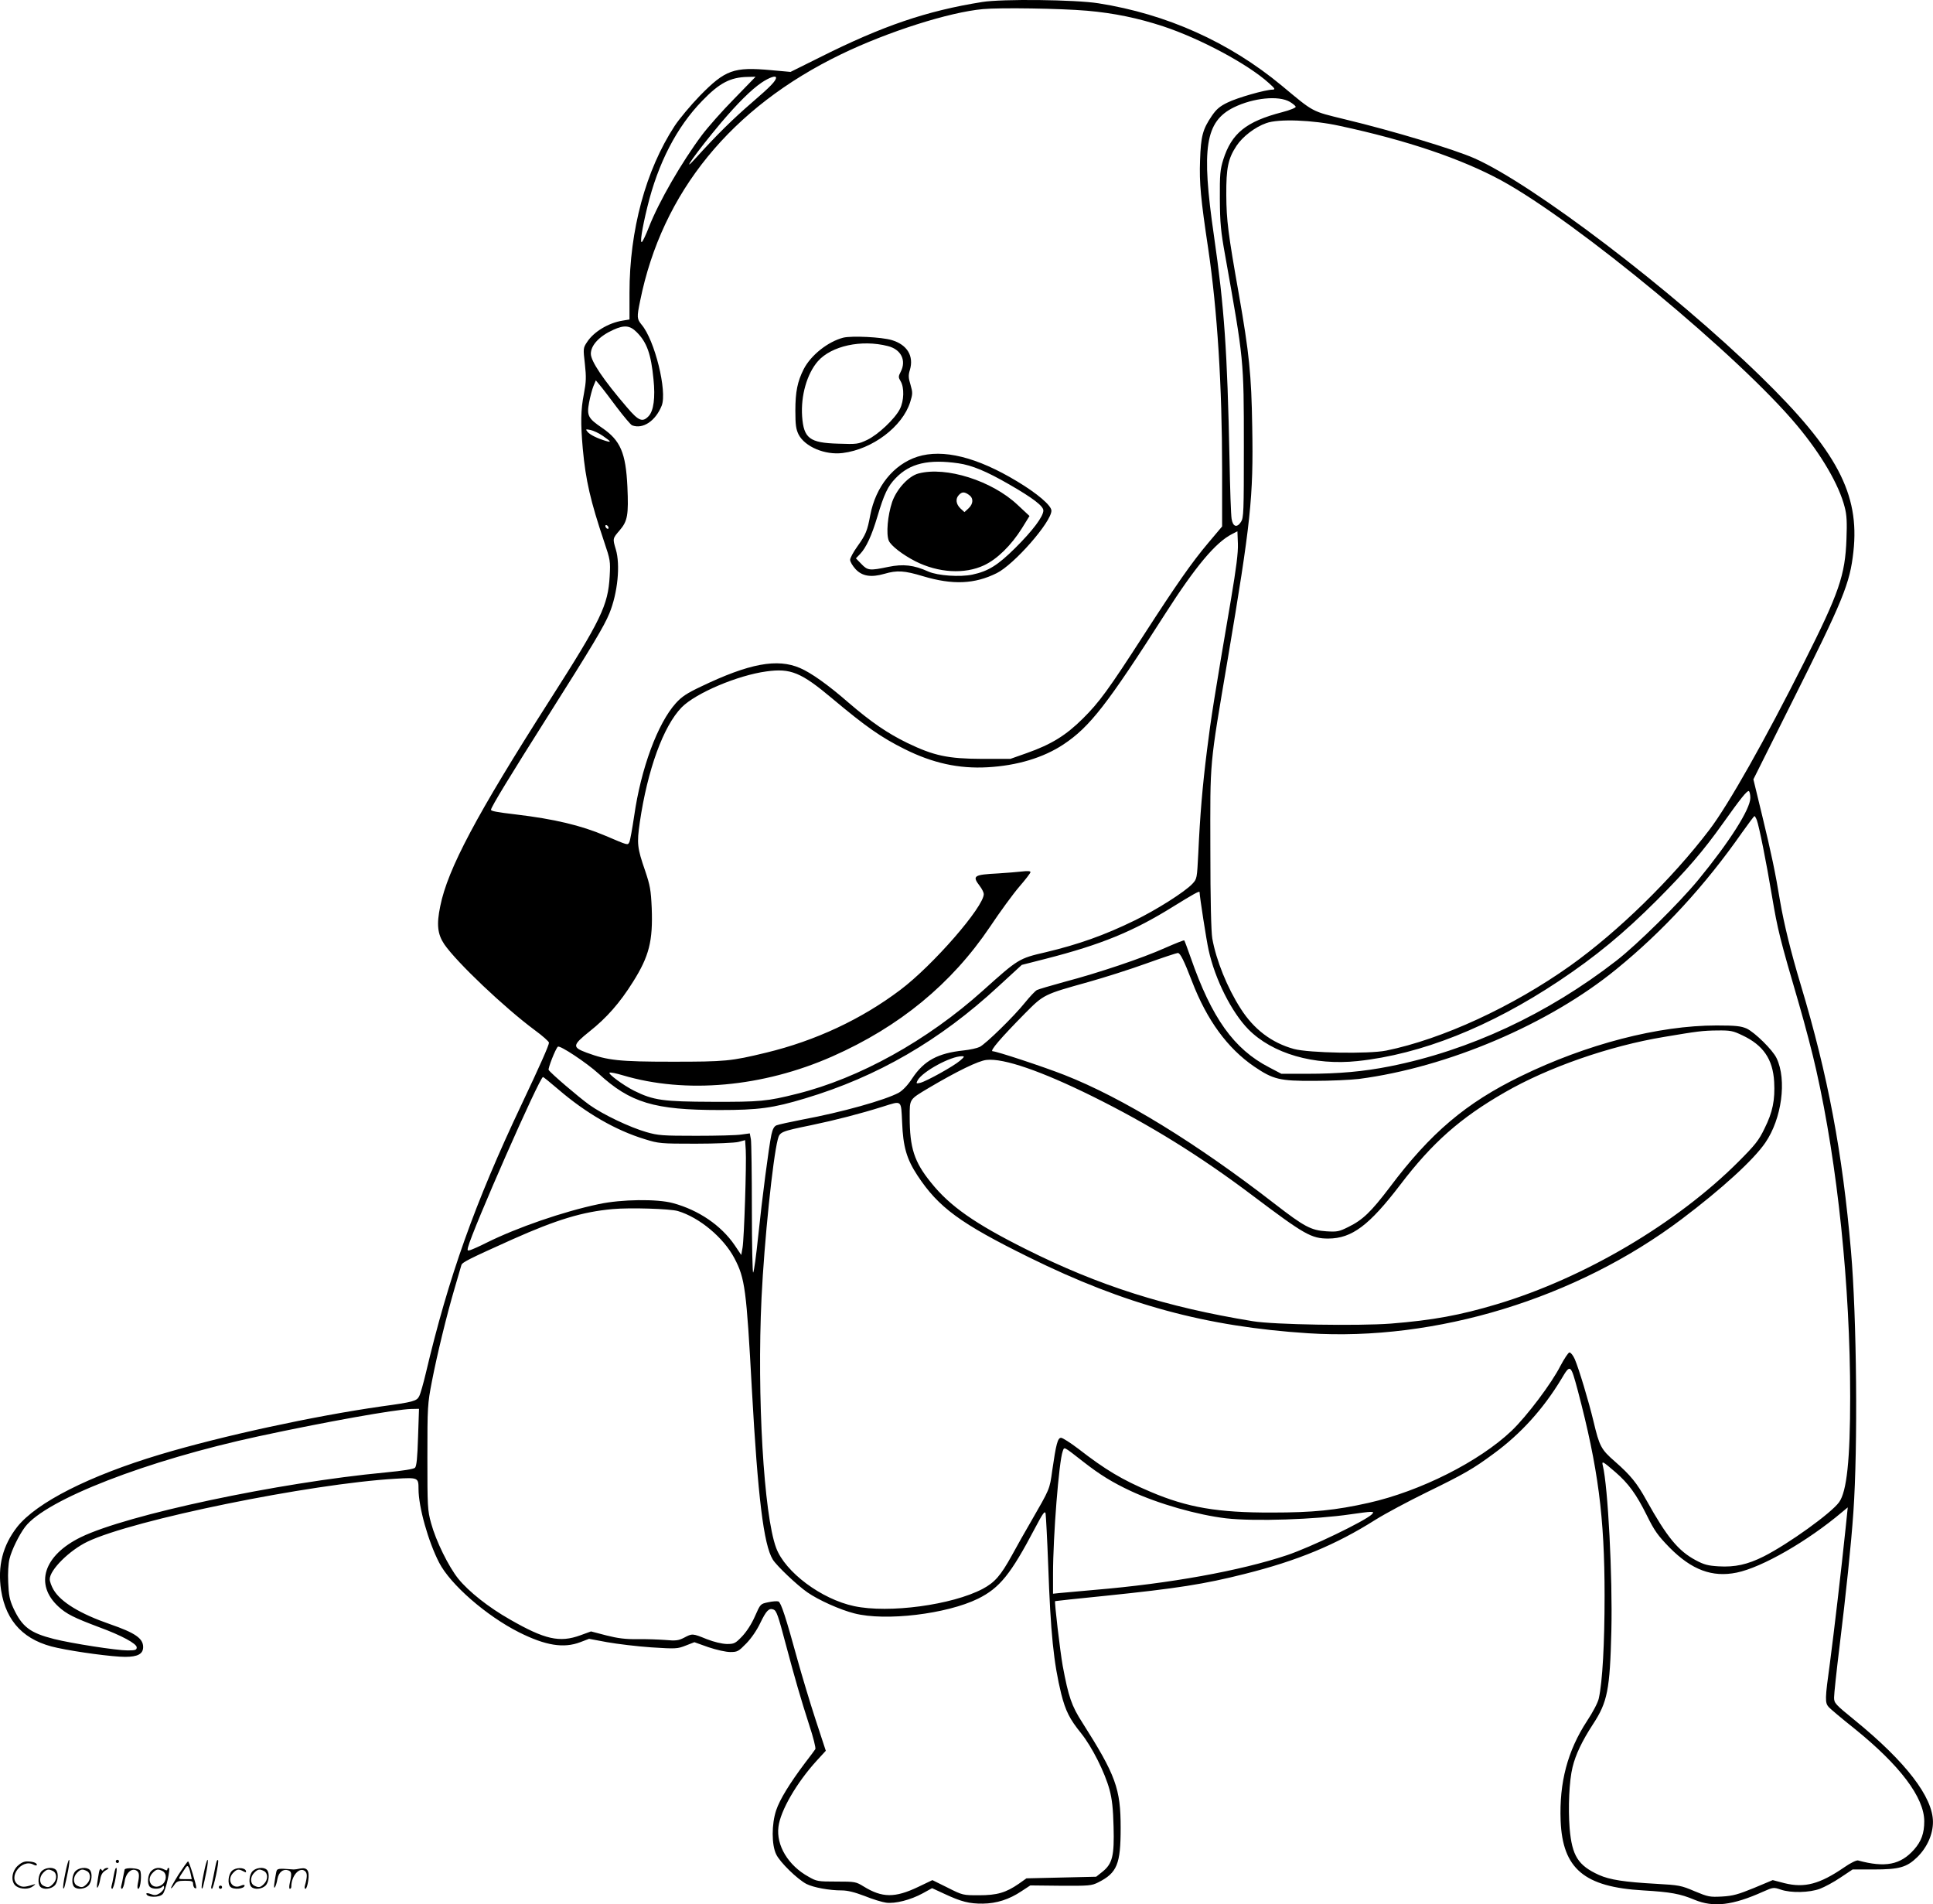 <svg version="1.0" xmlns="http://www.w3.org/2000/svg"
  viewBox="0 0 1200.324 1182.247"
 preserveAspectRatio="xMidYMid meet">
<g transform="translate(-0.11,1182.647) scale(0.1,-0.1)"
fill="#000000" stroke="none">
<path d="M6100 11814 c-345 -55 -619 -148 -1011 -345 l-179 -89 -122 11 c-231
21 -283 2 -441 -159 -58 -60 -129 -145 -157 -188 -179 -274 -280 -647 -280
-1035 l0 -166 -42 -7 c-89 -14 -181 -70 -222 -134 -24 -36 -24 -40 -13 -135 9
-82 8 -111 -6 -185 -20 -102 -21 -181 -7 -342 18 -196 48 -325 132 -575 39
-115 40 -123 35 -215 -10 -182 -52 -270 -375 -775 -451 -706 -631 -1044 -677
-1274 -24 -115 -17 -174 25 -237 78 -113 374 -394 563 -534 48 -35 87 -70 87
-77 0 -16 -55 -140 -170 -383 -291 -614 -454 -1073 -595 -1670 -15 -63 -33
-127 -41 -142 -15 -30 -37 -36 -234 -63 -420 -60 -989 -183 -1376 -299 -439
-132 -765 -297 -886 -449 -90 -115 -123 -244 -100 -394 31 -197 146 -315 349
-357 125 -27 346 -56 421 -56 78 0 112 18 112 61 0 54 -50 88 -206 142 -185
64 -305 137 -350 213 -13 22 -24 52 -24 66 0 58 122 179 234 233 284 136 1383
360 1914 391 140 8 142 7 142 -64 0 -111 60 -325 128 -457 70 -136 294 -331
497 -433 164 -82 276 -100 379 -61 l55 21 113 -21 c62 -11 185 -26 273 -32
154 -10 163 -9 214 11 l54 21 87 -31 c51 -17 109 -30 136 -30 45 0 51 4 100
54 31 32 66 83 87 128 36 74 53 93 81 82 19 -7 29 -36 76 -214 56 -210 93
-339 146 -503 25 -75 42 -143 38 -150 -4 -6 -33 -46 -65 -87 -94 -125 -156
-226 -178 -292 -29 -86 -29 -215 0 -274 23 -49 132 -155 188 -184 44 -22 141
-40 219 -40 36 0 80 -11 143 -35 49 -20 109 -38 132 -41 56 -8 153 17 228 58
l58 32 78 -36 c103 -48 153 -61 238 -60 84 1 163 26 239 77 l55 36 188 -2
c177 -1 192 0 234 21 117 59 139 113 139 338 0 243 -30 327 -238 654 -67 104
-86 160 -122 353 -16 90 -52 396 -47 401 1 1 142 16 312 33 446 46 613 72 866
136 327 82 564 180 811 336 62 39 205 115 317 170 234 114 291 147 418 241
168 123 307 277 419 462 57 96 58 95 103 -72 126 -478 166 -783 166 -1272 0
-298 -13 -535 -36 -638 -5 -25 -37 -86 -73 -140 -121 -185 -173 -382 -164
-619 12 -299 147 -412 513 -433 170 -10 230 -21 318 -58 118 -49 237 -35 426
50 63 28 66 28 110 13 64 -22 178 -19 243 5 29 11 87 42 128 70 l75 50 131 0
c158 0 205 13 270 76 62 61 98 142 98 219 0 154 -168 373 -486 632 -122 99
-128 106 -128 141 0 21 15 163 34 317 40 327 72 631 86 835 28 402 21 1207
-15 1620 -53 612 -143 1090 -311 1649 -63 209 -105 382 -129 521 -29 177 -56
304 -111 531 l-55 227 234 468 c326 650 365 747 387 945 40 359 -102 627 -576
1089 -549 535 -1414 1193 -1778 1354 -125 55 -501 169 -805 242 -208 51 -189
41 -391 209 -326 270 -713 444 -1138 511 -145 23 -599 28 -722 8z m650 -54
c171 -15 318 -46 474 -97 232 -77 527 -235 656 -352 38 -34 42 -40 24 -41 -45
0 -222 -51 -280 -80 -48 -23 -70 -42 -98 -83 -57 -84 -68 -126 -73 -277 -5
-140 4 -237 51 -550 56 -380 86 -849 86 -1369 l0 -353 -86 -102 c-103 -122
-199 -260 -400 -571 -218 -338 -277 -419 -379 -520 -105 -104 -195 -160 -348
-214 l-102 -36 -175 0 c-213 1 -299 19 -465 99 -123 60 -224 129 -367 252
-125 109 -231 184 -299 213 -141 61 -315 29 -615 -115 -87 -41 -120 -63 -156
-103 -113 -125 -217 -406 -259 -701 -12 -80 -25 -153 -30 -162 -11 -20 -5 -21
-149 40 -150 64 -319 104 -555 132 -119 14 -155 21 -155 29 0 16 119 211 350
576 281 444 352 563 385 643 52 127 69 302 40 398 -20 67 -20 67 24 118 49 57
56 95 48 271 -10 210 -43 287 -157 365 -87 59 -96 76 -81 157 7 37 19 82 27
102 l15 36 25 -30 c14 -16 61 -78 105 -137 44 -58 87 -109 95 -112 67 -26 146
27 184 122 35 89 -43 407 -125 503 -29 36 -30 45 -9 147 136 675 566 1202
1249 1532 290 140 670 261 880 280 107 10 483 4 645 -10z m-2191 -548 c-74
-75 -163 -176 -199 -224 -125 -167 -268 -414 -330 -573 -17 -44 -36 -84 -42
-90 -15 -15 -1 78 33 217 66 271 182 496 341 659 106 110 174 146 282 148 l49
1 -134 -138z m261 132 c0 -19 -34 -55 -147 -152 -123 -106 -223 -205 -347
-342 -112 -125 1 34 153 215 103 121 187 205 252 249 48 32 89 46 89 30z
m3191 -150 c18 -11 34 -24 36 -30 2 -6 -34 -21 -84 -34 -224 -58 -314 -131
-366 -295 -19 -62 -22 -90 -21 -245 1 -149 6 -201 33 -350 116 -651 116 -643
116 -1185 0 -409 -1 -443 -18 -469 -25 -38 -50 -30 -58 19 -4 22 -10 189 -13
370 -14 677 -32 938 -97 1390 -79 544 -54 707 124 795 121 59 278 75 348 34z
m309 -149 c420 -90 757 -205 1004 -339 469 -256 1482 -1095 1837 -1522 151
-181 260 -368 295 -506 13 -49 15 -93 11 -198 -8 -225 -46 -334 -263 -765
-244 -485 -470 -885 -588 -1040 -232 -305 -568 -633 -864 -844 -359 -255 -795
-456 -1143 -527 -109 -22 -480 -15 -573 10 -138 38 -249 122 -331 251 -83 129
-152 300 -176 435 -7 42 -12 235 -12 555 -1 564 -7 500 108 1180 143 848 160
1004 152 1442 -5 325 -19 457 -83 823 -67 378 -77 459 -78 615 -1 169 11 227
64 307 38 57 115 116 184 140 76 28 289 20 456 -17z m-4366 -1280 c64 -63 90
-137 105 -293 12 -114 1 -196 -30 -229 -38 -40 -62 -31 -135 55 -146 170 -224
286 -224 332 0 53 53 110 140 149 68 31 103 27 144 -14z m-209 -645 c52 -36
55 -42 18 -31 -53 16 -98 38 -113 56 -14 17 -13 18 18 12 18 -4 53 -20 77 -37z
m35 -571 c0 -6 -4 -7 -10 -4 -5 3 -10 11 -10 16 0 6 5 7 10 4 6 -3 10 -11 10
-16z m3865 -444 c-103 -603 -125 -742 -149 -937 -28 -223 -43 -400 -54 -640
-8 -156 -8 -158 -37 -189 -47 -50 -224 -162 -358 -227 -188 -92 -350 -149
-551 -197 -169 -39 -171 -41 -392 -239 -345 -310 -768 -544 -1153 -640 -186
-47 -232 -51 -526 -50 -307 1 -366 9 -487 69 -67 34 -166 107 -151 112 7 3 43
-5 80 -16 392 -117 871 -74 1303 117 416 184 739 449 979 805 62 93 144 205
182 249 38 44 69 84 69 90 0 7 -19 8 -52 4 -29 -3 -96 -9 -148 -12 -154 -8
-163 -15 -115 -78 14 -18 25 -41 25 -50 0 -80 -315 -442 -518 -595 -241 -182
-527 -316 -834 -390 -219 -53 -252 -56 -583 -56 -330 0 -401 8 -531 56 -91 34
-89 46 18 132 106 84 188 177 270 308 100 159 124 253 116 459 -5 111 -10 139
-41 231 -49 142 -52 168 -33 300 48 327 146 597 260 714 88 89 348 199 526
223 151 21 216 -6 410 -169 209 -175 302 -240 448 -313 174 -87 336 -123 515
-113 183 10 347 59 472 142 164 109 271 247 633 813 187 292 311 440 412 492
l35 18 3 -77 c2 -56 -10 -149 -43 -346z m3225 -1232 c0 -70 -130 -274 -324
-510 -121 -146 -378 -400 -508 -501 -427 -331 -913 -558 -1408 -656 -161 -32
-316 -46 -513 -46 l-159 0 -76 40 c-219 113 -357 307 -487 681 -20 57 -38 105
-40 107 -2 3 -56 -19 -120 -47 -140 -63 -414 -155 -623 -210 -84 -23 -162 -46
-172 -51 -11 -6 -44 -41 -74 -78 -68 -85 -242 -255 -281 -275 -16 -8 -61 -18
-100 -22 -160 -17 -246 -63 -319 -173 -28 -43 -59 -75 -83 -89 -84 -46 -355
-122 -598 -167 -77 -15 -150 -31 -162 -36 -15 -6 -24 -23 -32 -59 -16 -77 -57
-390 -82 -631 -12 -118 -26 -219 -31 -224 -4 -6 -8 170 -8 390 0 219 -3 416
-6 437 l-7 37 -51 -7 c-28 -5 -154 -8 -281 -8 -210 0 -237 2 -310 23 -104 30
-270 109 -354 169 -68 49 -241 197 -253 217 -5 9 42 130 57 144 11 12 178 -99
253 -167 197 -181 346 -226 752 -226 242 0 331 12 530 72 448 134 838 360
1200 695 l146 134 149 38 c344 88 544 170 791 324 126 78 164 99 164 90 0 -25
43 -302 56 -359 40 -183 143 -387 247 -493 149 -151 408 -226 679 -197 394 42
819 211 1248 496 228 152 402 295 611 504 184 185 286 303 409 476 108 152
151 206 161 200 5 -4 9 -22 9 -42z m40 -137 c15 -41 59 -260 95 -476 35 -207
48 -260 168 -670 36 -124 84 -306 106 -406 133 -589 211 -1342 211 -2029 0
-391 -21 -589 -69 -655 -49 -68 -315 -259 -467 -336 -101 -51 -180 -68 -281
-62 -65 4 -90 10 -142 38 -109 58 -179 144 -306 372 -59 107 -99 156 -196 241
-86 75 -96 94 -133 250 -30 125 -91 327 -116 385 -10 23 -25 42 -33 42 -7 0
-32 -38 -56 -83 -55 -109 -209 -313 -303 -403 -202 -192 -568 -376 -889 -448
-205 -46 -345 -60 -599 -60 -337 -1 -525 31 -755 129 -177 75 -279 136 -448
267 -49 37 -97 68 -107 68 -21 0 -31 -38 -55 -204 -16 -117 -14 -111 -132
-316 -34 -58 -87 -152 -118 -209 -70 -127 -107 -169 -182 -209 -190 -100 -582
-153 -798 -107 -203 43 -428 211 -484 361 -77 204 -120 945 -91 1554 17 352
70 864 101 983 12 46 18 49 208 88 149 31 304 71 444 115 121 38 113 44 120
-98 6 -151 28 -227 95 -329 131 -199 266 -298 694 -509 594 -293 1098 -430
1733 -471 793 -51 1665 216 2318 708 248 187 447 368 520 475 102 148 135 390
70 525 -24 51 -135 160 -186 184 -35 15 -66 19 -187 19 -360 0 -807 -116
-1215 -315 -341 -166 -561 -352 -815 -691 -115 -151 -166 -201 -256 -245 -58
-29 -70 -31 -136 -27 -96 6 -138 29 -318 168 -490 380 -948 661 -1310 803
-133 52 -421 147 -445 147 -20 0 50 82 202 236 115 116 117 117 390 193 100
28 264 80 363 116 100 36 188 65 195 65 15 0 38 -46 88 -176 93 -242 221 -416
386 -529 118 -80 158 -90 371 -89 102 0 228 6 280 12 551 72 1181 340 1599
682 291 237 550 519 780 848 40 56 74 102 77 102 2 0 9 -11 14 -24z m-90
-1337 c130 -61 190 -148 198 -289 6 -113 -9 -188 -60 -290 -35 -73 -58 -102
-162 -206 -382 -382 -955 -721 -1498 -884 -230 -69 -399 -100 -661 -121 -198
-15 -727 -7 -857 15 -538 88 -953 219 -1410 448 -314 157 -471 266 -588 413
-104 128 -132 215 -132 407 0 113 -4 107 118 180 176 104 309 169 359 174 106
12 340 -69 658 -226 355 -176 667 -369 997 -618 320 -241 362 -265 468 -265
146 1 253 81 447 335 198 260 372 414 647 572 270 156 652 289 991 345 208 35
238 39 330 40 81 1 97 -2 155 -30z m-4858 -158 c-41 -35 -207 -127 -246 -137
-26 -6 -27 -5 -17 15 30 55 206 151 276 150 17 0 15 -4 -13 -28z m-2495 -177
c172 -148 357 -255 538 -310 87 -27 98 -28 315 -28 126 0 243 5 267 11 l41 11
4 -62 c5 -83 -10 -550 -20 -606 l-8 -45 -41 61 c-84 123 -224 218 -383 261
-97 27 -321 24 -460 -6 -220 -46 -507 -145 -700 -241 -41 -21 -85 -40 -97 -44
-18 -6 -21 -4 -16 16 28 110 445 1058 466 1058 3 0 45 -34 94 -76z m743 -756
c135 -40 285 -166 352 -294 65 -124 74 -189 108 -814 37 -666 73 -964 130
-1056 25 -40 152 -160 214 -203 70 -49 205 -109 292 -131 194 -50 574 -4 768
91 135 67 203 151 354 438 50 95 62 111 66 90 2 -13 10 -157 16 -319 15 -425
34 -608 81 -800 27 -106 52 -156 124 -245 67 -84 146 -240 176 -350 16 -60 22
-117 25 -230 5 -180 -7 -229 -69 -279 l-39 -31 -216 -5 -217 -5 -48 -34 c-80
-55 -134 -71 -247 -71 -99 0 -101 0 -194 47 l-95 47 -90 -43 c-143 -68 -222
-67 -336 3 -49 30 -53 31 -170 31 -114 0 -123 1 -173 30 -126 69 -202 195
-187 310 12 100 113 274 238 411 l56 61 -64 195 c-35 107 -84 271 -110 364
-74 270 -104 361 -120 368 -9 3 -37 1 -64 -5 -48 -10 -48 -10 -82 -87 -21 -48
-51 -94 -79 -124 -43 -45 -50 -48 -96 -48 -30 1 -78 12 -124 30 -89 36 -90 36
-141 9 -35 -18 -52 -20 -118 -14 -42 3 -119 6 -172 5 -72 -1 -121 5 -192 23
l-96 25 -66 -24 c-129 -47 -221 -26 -437 98 -134 76 -256 173 -321 253 -61 76
-139 235 -169 345 -22 80 -23 102 -23 410 0 314 1 330 28 470 32 165 91 409
143 585 19 66 37 128 40 137 5 18 48 39 317 160 276 123 435 171 622 188 109
10 357 2 405 -12z m-1613 -1404 c-4 -128 -9 -180 -19 -190 -8 -8 -76 -19 -182
-29 -669 -63 -1605 -262 -1893 -402 -231 -113 -289 -293 -139 -431 50 -46 96
-69 253 -128 139 -51 233 -102 233 -125 0 -16 -8 -19 -57 -19 -68 0 -345 43
-457 71 -149 38 -198 75 -253 194 -22 49 -28 78 -31 158 -3 56 1 117 8 145 13
55 60 150 97 199 130 170 757 413 1448 562 412 89 854 168 949 170 l49 1 -6
-176z m4134 -155 c100 -78 178 -126 291 -179 172 -80 415 -149 593 -170 176
-20 556 -7 772 25 54 8 109 15 123 15 21 0 22 -2 10 -15 -43 -42 -381 -205
-528 -254 -291 -97 -728 -176 -1192 -215 -102 -9 -202 -18 -222 -20 l-38 -4 0
121 c0 240 37 701 60 763 11 29 0 35 131 -67z m3301 -62 c81 -70 130 -137 195
-268 48 -97 68 -125 142 -201 137 -138 264 -186 416 -155 157 32 441 195 655
376 l35 29 -13 -126 c-26 -252 -74 -661 -98 -842 -31 -223 -31 -245 -7 -272
10 -11 81 -71 159 -133 283 -228 434 -428 434 -576 0 -74 -18 -124 -63 -175
-84 -95 -179 -114 -348 -68 -9 3 -48 -16 -85 -42 -153 -105 -247 -130 -372
-99 l-73 19 -117 -49 c-98 -40 -130 -49 -198 -53 -76 -4 -86 -2 -170 33 -84
36 -97 38 -239 46 -197 11 -288 25 -355 55 -130 59 -167 119 -182 288 -10 130
-3 296 18 381 19 79 60 164 127 267 90 137 105 213 114 578 8 337 -21 897 -53
1027 -8 32 -1 28 78 -40z M5237 9730 c-95 -25 -200 -108 -245 -195 -39 -77
-52 -141 -52 -258 0 -89 4 -115 20 -148 39 -76 164 -129 274 -115 185 23 371
164 419 316 16 51 16 59 2 108 -13 42 -14 59 -4 91 26 87 -16 157 -112 186
-64 19 -248 28 -302 15z m277 -52 c82 -20 117 -89 80 -160 -15 -29 -15 -34 0
-59 23 -39 21 -121 -5 -172 -31 -61 -136 -160 -204 -192 -55 -26 -64 -27 -179
-23 -178 5 -214 33 -224 169 -9 129 30 265 98 343 84 95 270 136 434 94z
M5698 8991 c-148 -48 -259 -185 -293 -363 -18 -98 -28 -121 -80 -194 -25 -35
-45 -72 -45 -83 0 -12 15 -37 33 -57 41 -45 97 -54 180 -30 79 23 124 20 240
-15 184 -55 320 -49 457 19 108 53 340 318 340 388 0 32 -88 107 -213 182
-250 151 -461 203 -619 153z m255 -41 c83 -12 173 -49 315 -131 146 -84 212
-134 212 -162 0 -37 -67 -126 -175 -233 -108 -107 -167 -144 -266 -165 -76
-16 -214 -7 -273 19 -91 41 -156 48 -249 29 -115 -24 -128 -23 -167 18 l-34
35 26 27 c38 40 72 114 107 231 42 141 65 190 114 240 88 92 204 119 390 92z
M5705 8887 c-62 -16 -136 -97 -164 -177 -28 -84 -38 -198 -21 -240 13 -31 85
-87 165 -128 142 -72 306 -82 427 -25 81 38 168 123 235 230 l47 76 -74 69
c-159 150 -444 240 -615 195z m313 -133 c29 -20 28 -55 -3 -84 l-25 -23 -25
23 c-28 27 -32 61 -9 84 19 20 34 20 62 0z M406 194 c-10 -47 -15 -88 -12 -91
5 -6 9 7 30 110 7 37 10 67 6 67 -4 0 -15 -39 -24 -86z M720 270 c0 -5 5 -10
10 -10 6 0 10 5 10 10 0 6 -4 10 -10 10 -5 0 -10 -4 -10 -10z M1266 194 c-10
-47 -15 -88 -12 -91 5 -6 9 7 30 110 7 37 10 67 6 67 -4 0 -15 -39 -24 -86z
M1346 269 c-3 -8 -10 -41 -16 -74 -6 -33 -14 -68 -16 -77 -3 -10 -1 -18 3 -18
10 0 46 171 38 178 -2 3 -7 -1 -9 -9z M109 241 c-38 -38 -41 -101 -7 -125 29
-20 79 -20 104 0 18 14 18 15 1 10 -53 -17 -69 -17 -92 -2 -69 45 21 166 94
126 12 -6 21 -7 21 -1 0 12 -25 21 -62 21 -19 0 -39 -10 -59 -29z M1110 189
c-28 -45 -49 -83 -47 -85 2 -3 12 7 21 21 14 21 24 25 66 25 43 0 50 -3 50
-19 0 -11 5 -23 10 -26 6 -3 10 -3 10 1 0 20 -44 164 -51 164 -4 0 -30 -37
-59 -81z m75 4 l7 -33 -42 0 c-42 0 -42 0 -28 23 8 12 21 32 29 44 15 25 22
18 34 -34z M260 210 c-22 -22 -27 -79 -8 -98 19 -19 66 -14 88 8 22 22 27 79
8 98 -19 19 -66 14 -88 -8z m71 0 c25 -14 25 -54 -1 -80 -23 -23 -33 -24 -61
-10 -25 14 -25 54 1 80 23 23 33 24 61 10z M470 210 c-22 -22 -27 -79 -8 -98
19 -19 66 -14 88 8 22 22 27 79 8 98 -19 19 -66 14 -88 -8z m71 0 c25 -14 25
-54 -1 -80 -23 -23 -33 -24 -61 -10 -25 14 -25 54 1 80 23 23 33 24 61 10z
M616 204 c-3 -16 -8 -47 -11 -69 -8 -51 10 -26 19 27 5 27 15 42 34 53 18 10
22 14 10 15 -9 0 -20 -5 -24 -11 -5 -8 -9 -8 -14 1 -5 8 -10 3 -14 -16z M717
223 c-2 -4 -7 -26 -11 -48 -4 -22 -9 -48 -12 -57 -3 -10 -1 -18 4 -18 4 0 14
28 20 62 11 58 10 81 -1 61z M775 220 c-1 -3 -5 -23 -9 -45 -4 -22 -9 -48 -12
-57 -3 -10 -1 -18 4 -18 5 0 13 20 17 45 7 53 44 87 74 68 17 -11 19 -28 8
-80 -4 -18 -3 -33 2 -33 16 0 24 99 11 115 -12 14 -87 18 -95 5z M940 210
c-22 -22 -27 -79 -8 -98 15 -15 61 -15 76 0 9 9 12 8 12 -5 0 -9 -12 -24 -26
-34 -21 -13 -32 -15 -55 -6 -16 6 -29 8 -29 3 0 -24 81 -27 102 -2 18 19 50
162 37 162 -5 0 -9 -5 -9 -10 0 -7 -6 -7 -19 0 -30 16 -59 12 -81 -10z m71 0
c29 -16 25 -65 -6 -86 -56 -37 -103 28 -55 76 23 23 33 24 61 10z M1441 211
c-23 -23 -28 -80 -9 -99 19 -19 88 -13 88 9 0 5 -11 4 -24 -2 -54 -25 -89 38
-46 81 23 23 33 24 62 9 16 -9 19 -8 16 3 -8 22 -64 22 -87 -1z M1570 210
c-22 -22 -27 -79 -8 -98 19 -19 66 -14 88 8 22 22 27 79 8 98 -19 19 -66 14
-88 -8z m71 0 c25 -14 25 -54 -1 -80 -23 -23 -33 -24 -61 -10 -25 14 -25 54 1
80 23 23 33 24 61 10z M1716 201 c-3 -14 -8 -44 -11 -66 -8 -51 10 -26 19 27
8 41 35 63 66 53 22 -7 24 -21 11 -77 -5 -22 -5 -38 0 -38 5 0 9 6 9 13 0 68
51 125 85 97 15 -13 15 -35 -1 -92 -3 -10 -1 -18 4 -18 6 0 13 23 17 50 9 63
-5 84 -49 76 -17 -4 -35 -6 -41 -6 -101 8 -104 7 -109 -19z M1360 110 c0 -5 5
-10 10 -10 6 0 10 5 10 10 0 6 -4 10 -10 10 -5 0 -10 -4 -10 -10z"/>
</g>
</svg>
